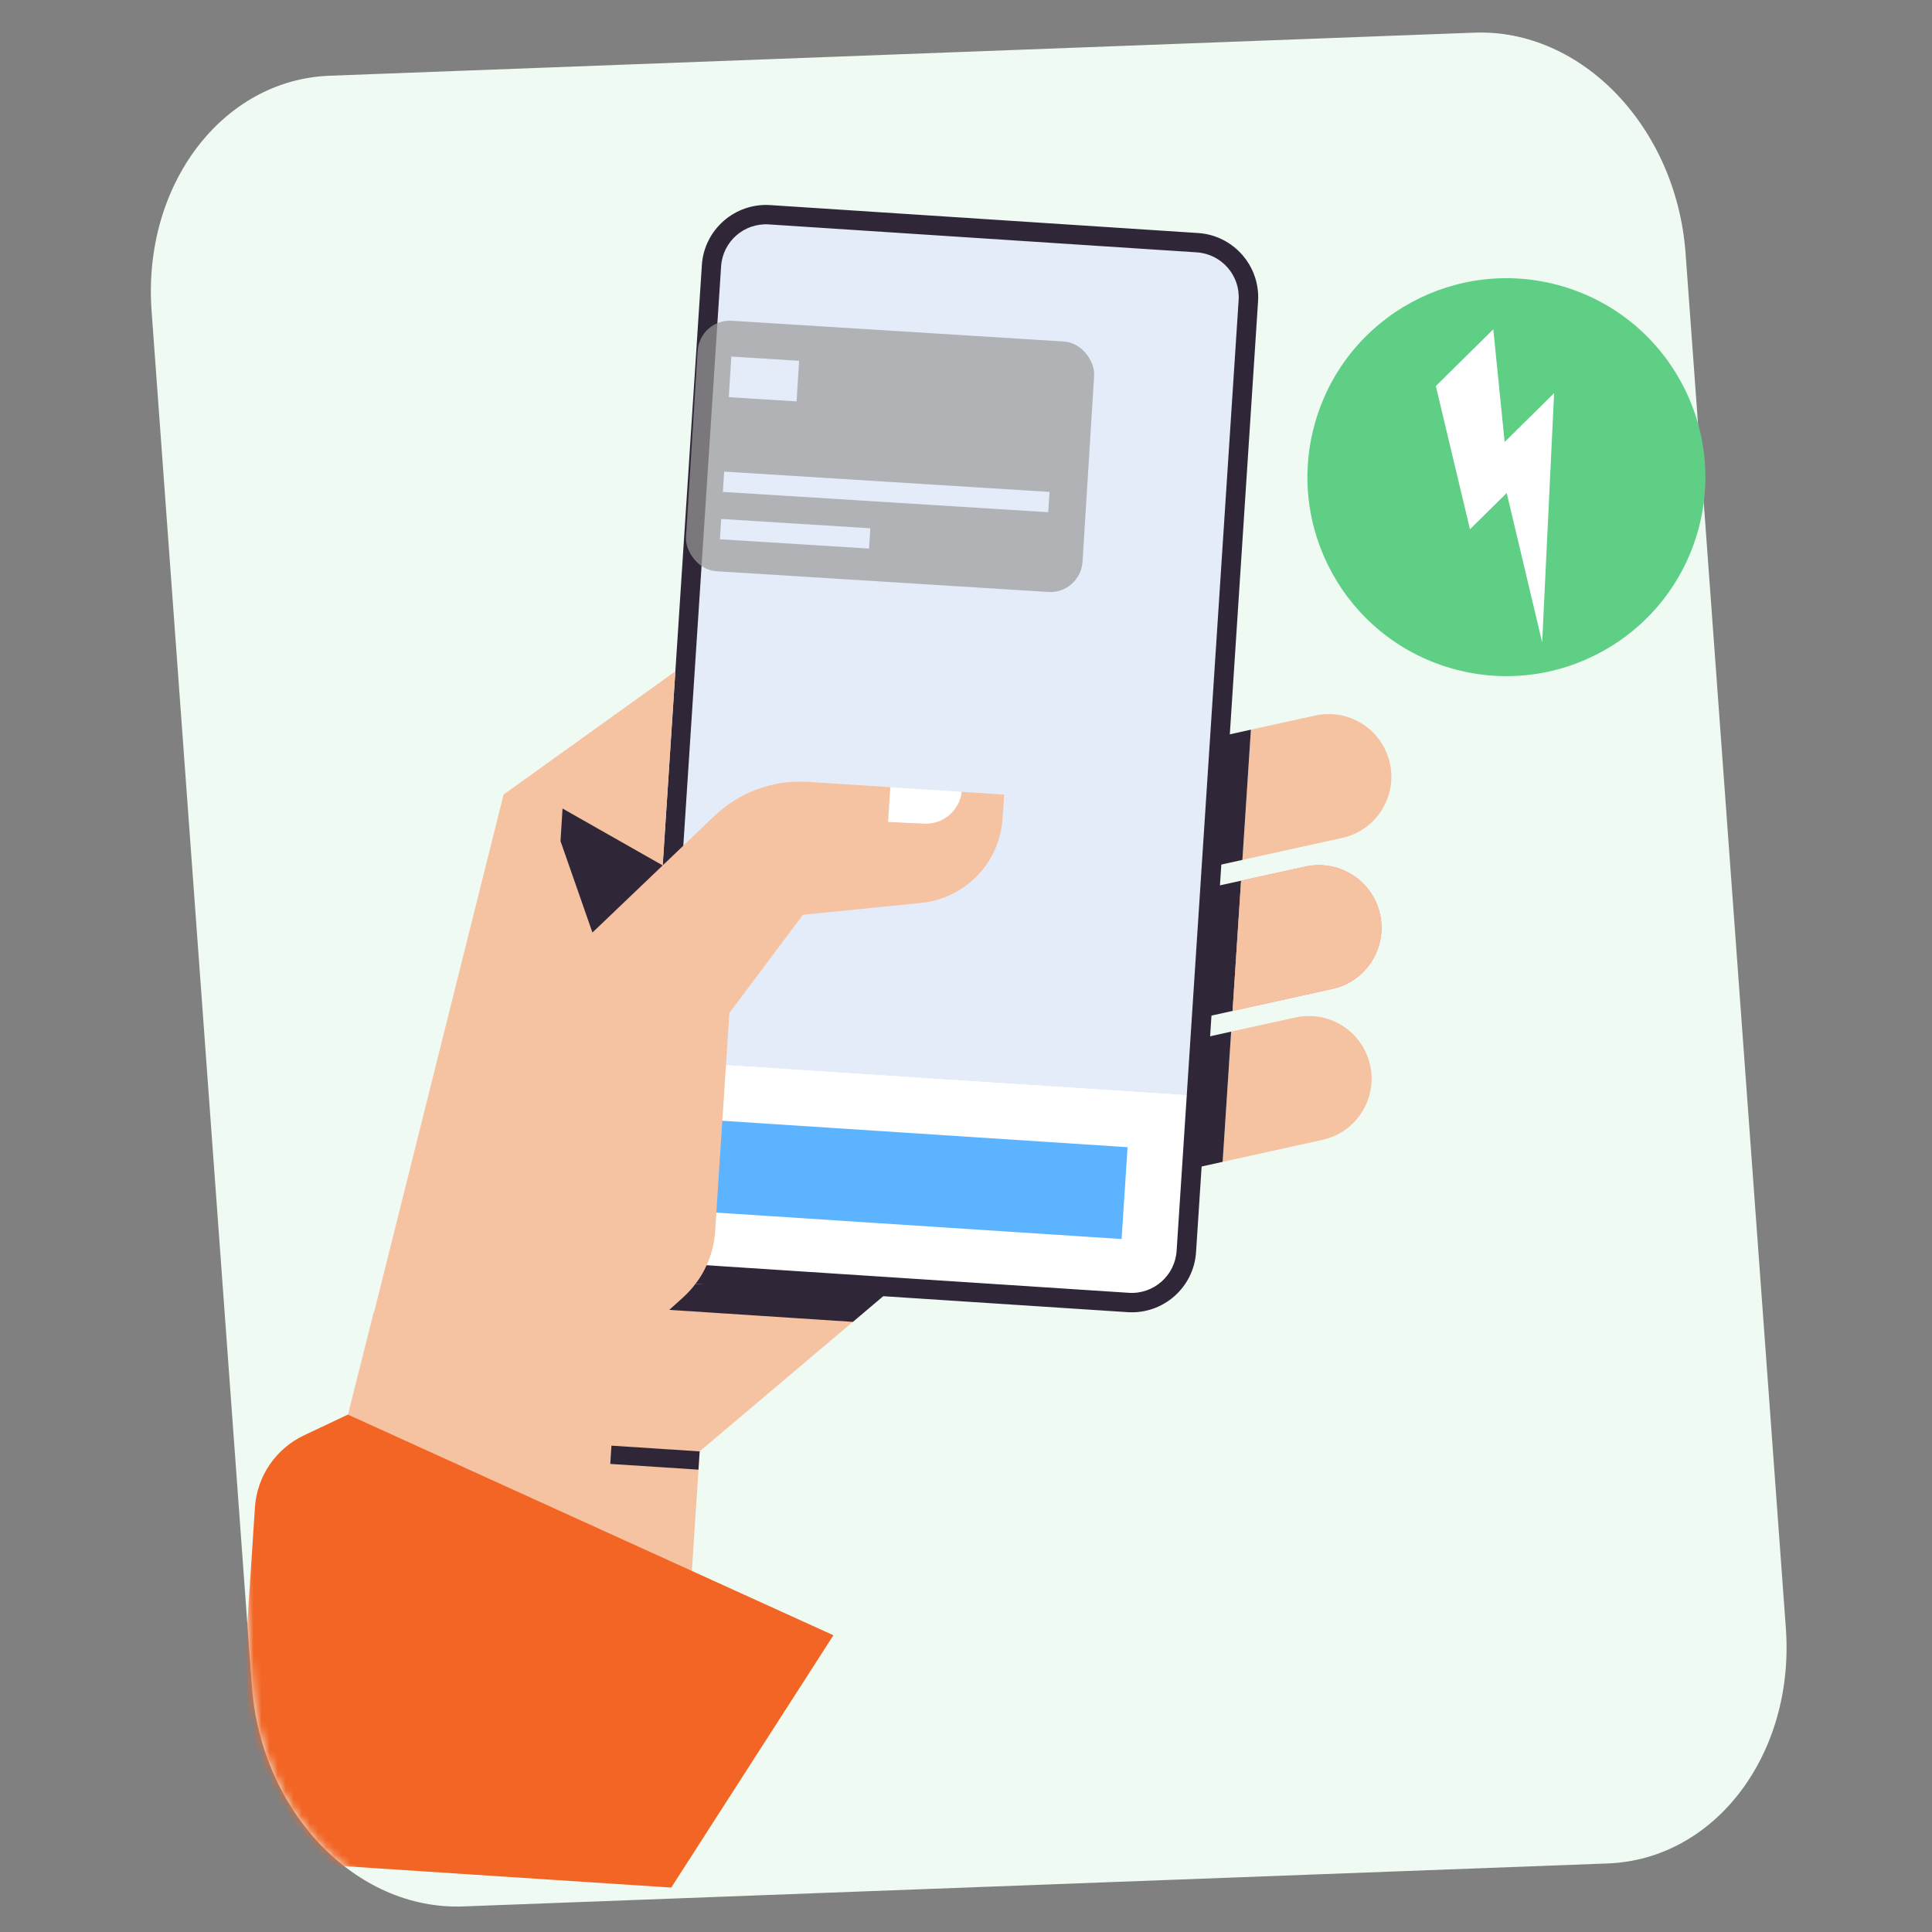 <svg xmlns="http://www.w3.org/2000/svg" width="240" height="240" viewBox="0 0 240 240" fill="none"><rect x="0" y="0" width="240" height="240" fill="#808080" stroke="none"/><path d="M199.719 231.484L57.538 236.823C44.184 237.326 32.428 225.059 31.286 209.417L18.83 38.628C17.689 22.997 27.602 9.909 40.956 9.407L183.136 4.056C196.489 3.553 208.245 15.82 209.388 31.462L221.846 202.263C222.976 217.895 213.073 230.981 199.719 231.484Z" fill="#EFFAF3"></path><mask id="mask0_1258_24345" style="mask-type:alpha" maskUnits="userSpaceOnUse" x="18" y="4" width="204" height="233"><path d="M199.719 231.484L57.538 236.823C44.184 237.326 32.428 225.059 31.286 209.417L18.83 38.628C17.689 22.997 27.602 9.909 40.956 9.407L183.136 4.056C196.489 3.553 208.245 15.82 209.388 31.462L221.846 202.263C222.976 217.895 213.073 230.981 199.719 231.484Z" fill="#EFFAF3"></path></mask><g mask="url(#mask0_1258_24345)"><path d="M158.98 89.849L155.394 90.641L154.336 106.819L166.729 104.088C170.93 103.164 173.58 99.015 172.657 94.813C172.122 92.404 170.525 90.488 168.462 89.49C166.941 88.741 165.162 88.495 163.382 88.886L158.98 89.849Z" fill="#F5C2A2"></path><path d="M146.975 92.499L146.151 105.114L148.272 108.163L150.254 107.719L154.335 106.82L155.393 90.641L148.66 92.135L146.975 92.499Z" fill="#2F2738"></path><path d="M157.759 108.611L154.172 109.403L153.115 125.581L165.507 122.849C169.709 121.926 172.358 117.777 171.435 113.575C170.901 111.166 169.303 109.249 167.24 108.252C165.719 107.503 163.94 107.256 162.161 107.647L157.759 108.611Z" fill="#FF8A98"></path><path d="M145.754 111.261L144.93 123.876L147.051 126.925L149.033 126.481L153.115 125.581L154.172 109.403L147.441 110.884L145.754 111.261Z" fill="#2F2738"></path><path d="M157.76 108.598L154.173 109.39L153.116 125.568L165.508 122.837C169.697 121.911 172.36 117.764 171.422 113.574C170.888 111.164 169.29 109.248 167.227 108.25C165.706 107.501 163.927 107.255 162.148 107.646L157.76 108.598Z" fill="#F5C2A2"></path><path d="M156.526 127.358L152.939 128.15L151.882 144.328L164.275 141.596C168.476 140.673 171.126 136.524 170.202 132.322C169.668 129.913 168.071 127.997 166.008 126.999C164.487 126.25 162.708 126.003 160.928 126.394L156.526 127.358Z" fill="#F5C2A2"></path><path d="M144.533 130.01L143.71 142.625L145.818 145.672L147.812 145.229L151.881 144.328L152.938 128.15L146.218 129.646L144.533 130.01Z" fill="#2F2738"></path><path d="M95.592 26.676L148.751 30.148C152.495 30.392 155.323 33.619 155.081 37.351L148.632 136.115L147.364 155.456C147.121 159.201 143.893 162.029 140.161 161.787L87.003 158.315C83.271 158.073 80.443 154.846 80.685 151.114L81.953 131.772L88.402 33.008C88.633 29.262 91.86 26.434 95.592 26.676Z" fill="white"></path><path d="M155.08 37.364L148.63 136.128L81.94 131.771L88.389 33.007C88.633 29.262 91.86 26.435 95.592 26.676L148.751 30.148C152.495 30.392 155.323 33.619 155.08 37.364Z" fill="#E4ECF9"></path><path d="M148.63 136.128L147.363 155.47C147.119 159.214 143.892 162.042 140.16 161.8L87.001 158.328C83.269 158.086 80.442 154.859 80.684 151.127L81.951 131.785L148.63 136.128Z" fill="white"></path><path d="M89.619 139.219L140.072 142.509L139.328 153.917L88.875 150.627L89.619 139.219Z" fill="#5CB3FF"></path><path d="M95.676 25.476L148.835 28.948C153.225 29.233 156.566 33.045 156.281 37.435L148.576 155.555C148.291 159.945 144.479 163.286 140.089 163.002L86.93 159.53C86.775 159.523 86.621 159.504 86.467 159.485C84.427 159.245 82.653 158.231 81.391 156.76C80.083 155.231 79.345 153.213 79.484 151.043L87.189 32.923C87.474 28.533 91.286 25.192 95.676 25.476ZM146.163 155.386L153.868 37.266C154.066 34.205 151.74 31.548 148.667 31.349L95.508 27.877C92.435 27.677 89.778 30.003 89.579 33.076L81.873 151.196C81.674 154.269 83.999 156.927 87.073 157.126L140.231 160.598C143.304 160.797 145.963 158.459 146.163 155.386Z" fill="#2F2738"></path><path d="M119.472 98.367C119.344 99.497 118.791 100.496 117.987 101.203C117.112 101.966 115.952 102.395 114.725 102.321L110.312 102.112L110.588 97.786L119.472 98.367Z" fill="white"></path><path d="M85.947 195.151L39.114 192.1L46.416 163.041C46.432 163.017 46.459 163.008 46.474 162.996L62.562 98.699L83.894 83.396L82.322 107.503L88.746 101.362C91.861 98.391 96.074 96.857 100.361 97.128L110.589 97.786L110.313 102.112L114.725 102.321C115.951 102.408 117.112 101.966 117.988 101.203C118.792 100.496 119.345 99.497 119.472 98.367L124.741 98.709L124.542 101.678C124.423 103.576 123.827 105.338 122.896 106.862C121.102 109.777 118.014 111.802 114.415 112.162L99.745 113.635L90.604 125.83L88.833 153.01C88.686 155.244 87.912 157.386 86.622 159.179C86.558 159.275 86.481 159.37 86.405 159.464C86.418 159.466 86.443 159.469 86.456 159.471C86.61 159.49 86.764 159.509 86.919 159.515L109.722 161.004L105.954 164.194L86.918 180.29L85.947 195.151Z" fill="#F5C2A2"></path><path d="M82.322 107.503L73.594 115.844L69.628 104.483L69.882 100.44L82.322 107.503Z" fill="#2F2738"></path><path d="M83.137 162.717L105.952 164.207L111.043 159.892L86.402 159.477C85.949 160.085 85.439 160.633 84.88 161.15L83.458 162.431L83.137 162.717Z" fill="#2F2738"></path><path d="M75.957 179.583L86.913 180.298L86.765 182.566L75.809 181.852L75.957 179.583Z" fill="#2F2738"></path><path d="M28.817 230.913L31.667 187.284C31.915 183.396 34.254 179.964 37.767 178.304L43.215 175.726L103.53 203.138L83.383 234.482L28.817 230.913Z" fill="#F26524"></path><rect x="86.914" y="39.597" width="49.349" height="31.172" rx="4" transform="rotate(3.574 86.914 39.597)" fill="#9A9A9A" fill-opacity="0.7"></rect><rect x="90.847" y="44.294" width="8.437" height="5.054" transform="rotate(3.574 90.847 44.294)" fill="#E4ECF9"></rect><path d="M89.955 58.584L130.374 61.108L130.216 63.63L89.798 61.106L89.955 58.584Z" fill="#E4ECF9"></path><path d="M89.588 64.468L108.113 65.625L107.956 68.147L89.43 66.99L89.588 64.468Z" fill="#E4ECF9"></path></g><path d="M180.163 82.984C193.257 86.832 206.992 79.337 210.84 66.243C214.689 53.149 207.194 39.414 194.1 35.566C181.006 31.717 167.271 39.212 163.422 52.306C159.574 65.4 167.069 79.135 180.163 82.984Z" fill="#5FCF86"></path><path d="M182.605 65.747L178.364 47.956L185.502 40.91L186.912 54.903L193.058 48.836L191.574 79.794L187.169 61.242L182.605 65.747Z" fill="white"></path></svg>